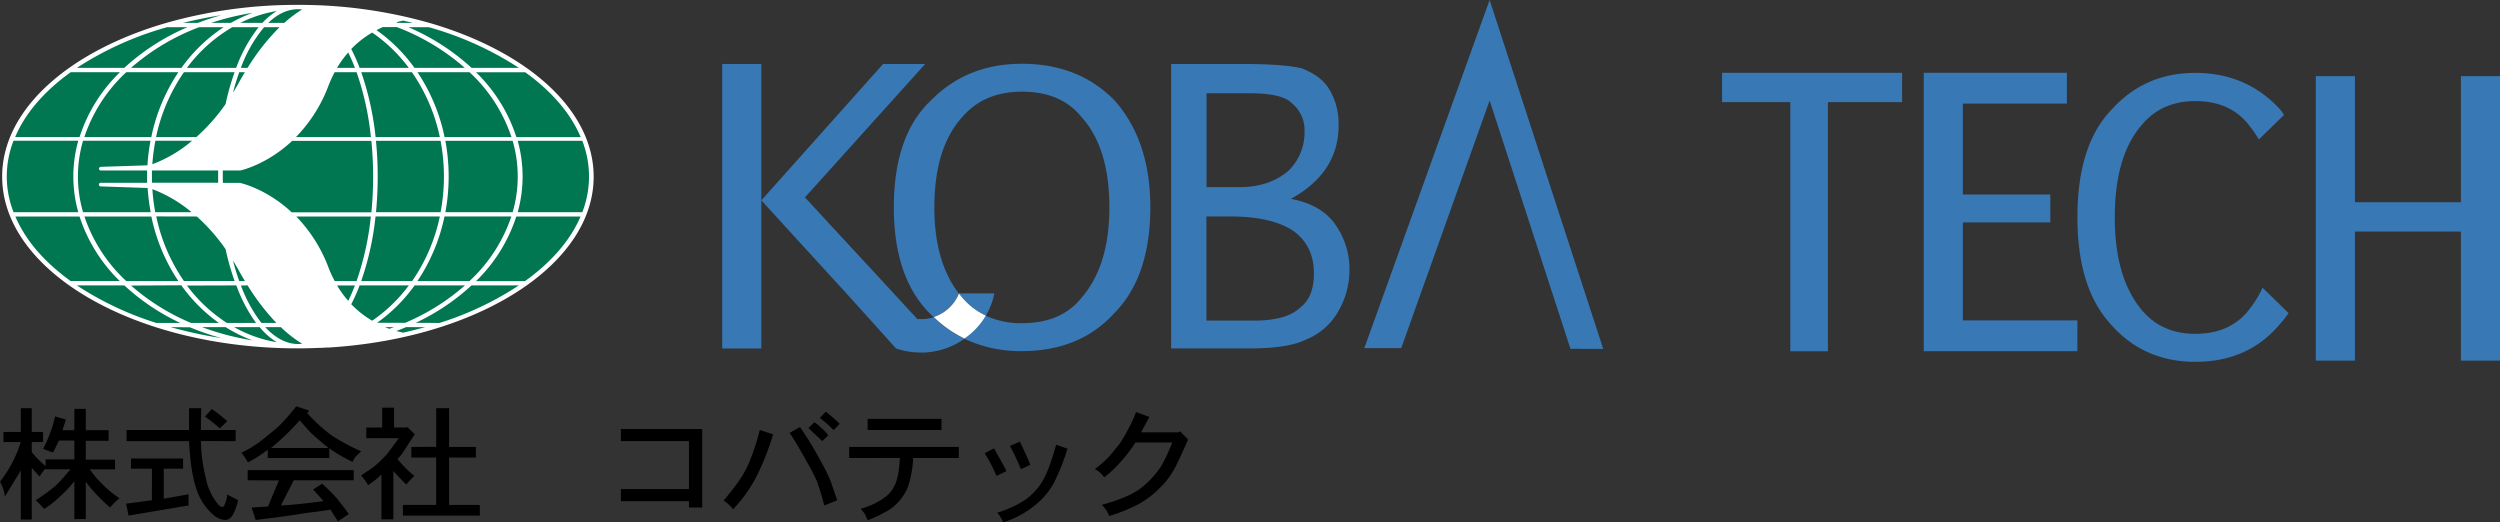 <svg xmlns="http://www.w3.org/2000/svg" viewBox="0 0 812.8 169.83"><rect x="0" y="0" width="812.8" height="169.83" fill="#333333" stroke="none"/><defs><style>.cls-1{fill:#3878b5;}.cls-2{fill:#007750;}.cls-3{fill:#fff;}.cls-4{fill:none;}</style></defs><title>アセット 3</title><g id="レイヤー_2" data-name="レイヤー 2"><g id="レイヤー_7" data-name="レイヤー 7"><path class="cls-1" d="M419.7,64.66q10.17,1.91,14.61,8.59A24.8,24.8,0,0,1,438.73,88a26.63,26.63,0,0,1-4,13.84,20.91,20.91,0,0,1-10.17,8.58q-5.76,2.85-18.14,2.85H380.77V20.8h23q13.71,0,19.47,1.43c4.13,1.59,7.09,3.81,8.85,6.67a21.5,21.5,0,0,1,3.11,11.92Q435.2,56.09,419.7,64.66ZM406.43,30.33H392.27V60.85h10.62q9.72,0,15.93-5.25a17.37,17.37,0,0,0,5.31-12.87,11.19,11.19,0,0,0-4-9.06C418.08,31.45,413.52,30.33,406.43,30.33Zm-6.2,40.05h-8v33.86h15.48c7.09,0,12.09-1.43,15.05-4.29q4.41-3.33,4.42-11,0-9-6.63-13.83Q413.5,70.4,400.23,70.38Z"/><path class="cls-1" d="M510.59,113.4,484.31,32.68l-28.74,80.5-12,0L484.31,0l36.93,113.44Z"/><path class="cls-1" d="M618.41,33.2H594.29v81H582.07v-81H559.88V23.67h58.53Z"/><polygon class="cls-1" points="800.09 24.75 800.09 65.75 765.64 65.75 765.64 24.75 752.92 24.75 752.92 117.24 765.64 117.24 765.64 75.28 800.09 75.28 800.09 117.24 812.8 117.24 812.8 24.75 800.09 24.75"/><polygon class="cls-1" points="638.16 104.17 638.16 72.31 666.6 72.31 666.6 63.24 638.16 63.24 638.16 33.68 671.98 33.68 671.98 23.66 625.45 23.66 625.45 70.32 625.45 114.18 675.4 114.18 675.4 104.17 638.16 104.17"/><path class="cls-1" d="M735.59,93.54a32.74,32.74,0,0,1-4.11,6.78q-6.09,8.21-17.77,8.21-11.21,0-17.76-8.21-8.4-10.47-8.39-29.62,0-19.59,8.39-29.62,6.56-8.22,17.76-8.21,11.68,0,17.77,8.21c.07.08.13.19.2.27a30.34,30.34,0,0,1,2.72,4l8.19-8c-.43-.61-.84-1.23-1.31-1.81a37.14,37.14,0,0,0-5.16-4.69c-6.26-4.75-13.71-7.15-22.41-7.15q-16.35,0-27.09,11.84Q675.4,47,675.41,70.7q0,22.8,10.74,34.63,10.76,12.3,27.56,12.31,17.29,0,27.57-12.31a33.22,33.22,0,0,0,2.78-3.53Z"/><path class="cls-2" d="M192.25,57.42c0-30.45-42.71-55.13-95.38-55.13S1.47,27,1.47,57.42s42.71,55.13,95.4,55.13S192.25,87.86,192.25,57.42Z"/><path class="cls-3" d="M106.72,113c1.27-.08,2.54-.17,3.79-.28,46.58-3.86,82.5-27.18,82.5-55.27,0-21.87-21.77-40.83-53.38-50h0A154.47,154.47,0,0,0,96.87,1.59h0A154.49,154.49,0,0,0,54.12,7.43h0C22.47,16.59.7,35.55.7,57.42c0,30.78,43.13,55.84,96.16,55.84h0c2.29,0,4.55-.06,6.8-.16,1,0,2-.07,3-.13ZM27.45,70.39H49.21a59.18,59.18,0,0,0,8.79,21H41.06A50.6,50.6,0,0,1,27.45,70.39ZM41.06,23.47H58a59.28,59.28,0,0,0-8.81,21.1H27.42A50.6,50.6,0,0,1,41.06,23.47ZM64.71,8.85h8A51.58,51.58,0,0,0,59,22.06H42.6A72.4,72.4,0,0,1,64.71,8.85ZM40.41,22.06H25A105.57,105.57,0,0,1,54.29,8.85h6.64A72.23,72.23,0,0,0,40.41,22.06Zm110.7,0H134.75A52.17,52.17,0,0,0,122.42,9.8c.66-.35,1.32-.67,2-1H129A72.29,72.29,0,0,1,151.11,22.06ZM132.79,8.85h6.65a105.64,105.64,0,0,1,29.25,13.21H153.31A72.23,72.23,0,0,0,132.79,8.85Zm33.5,35.72H144.54a59.47,59.47,0,0,0-8.81-21.1h16.92A50.6,50.6,0,0,1,166.29,44.57Zm-13.64,46.8H135.72a59.18,59.18,0,0,0,8.79-21h21.74A50.58,50.58,0,0,1,152.65,91.37ZM49.39,57.42c0-.68,0-1.36,0-2H70.92c0,.67,0,1.35,0,2s0,1.36,0,2H49.44C49.41,58.78,49.39,58.1,49.39,57.42Zm94.94,0A61.74,61.74,0,0,1,143.24,69h-21c.36-3.73.56-7.6.56-11.56s-.2-7.91-.57-11.67h21A62,62,0,0,1,144.33,57.42Zm-71.9,0c0-.68,0-1.36,0-2H78l.13,0c.13,0,8.54-1.84,16.86-9.62h25.75c.37,3.76.57,7.66.57,11.67s-.2,7.83-.56,11.56H94.84C86.55,61.29,78.18,59.49,78,59.46H72.46Q72.43,58.44,72.43,57.42Zm34.39-29.63a39.3,39.3,0,0,1,2-4.32h7.11a92.66,92.66,0,0,1,4.66,21.1H96.21A48,48,0,0,0,106.82,27.79Zm2.76-5.73a33,33,0,0,1,3.63-5c.78,1.56,1.51,3.24,2.19,5Zm-29.09,0H78.32A43.54,43.54,0,0,1,85.87,8.85h5A71.91,71.91,0,0,0,80.49,22.06Zm-.87,1.41c-.8,1.32-1.54,2.62-2.22,3.86-.54,1-1.1,1.89-1.66,2.81.61-2.34,1.3-4.57,2.05-6.67ZM113.21,97.8a33.94,33.94,0,0,1-3.62-5h5.81C114.71,94.56,114,96.24,113.21,97.8Zm-4.39-6.43a38.51,38.51,0,0,1-2-4.33,48,48,0,0,0-10.5-16.65h24.25a92.77,92.77,0,0,1-4.65,21ZM77.4,87.5c.68,1.25,1.42,2.55,2.23,3.87H77.79C77,89.26,76.35,87,75.73,84.69,76.29,85.6,76.85,86.52,77.4,87.5Zm3.1,5.29A73.83,73.83,0,0,0,89.86,105H85a45.8,45.8,0,0,1-6.66-12.16Zm44.7,13.57h2.88c-.49.19-1,.36-1.5.54Q125.91,106.66,125.2,106.36Zm-11-7.45a57.76,57.76,0,0,0,2.72-6.12h16A50.07,50.07,0,0,1,121,104.27,31.54,31.54,0,0,1,114.2,98.91Zm3.24-7.54a93.46,93.46,0,0,0,4.65-21H143a57.57,57.57,0,0,1-9,21Zm4.67-46.8a93.74,93.74,0,0,0-4.67-21.1h16.48A57.78,57.78,0,0,1,143,44.57Zm-5.19-22.51a58,58,0,0,0-2.72-6.13A31.33,31.33,0,0,1,121,10.59a49.75,49.75,0,0,1,11.9,11.47ZM92.44,7.43H87.23C90.18,4.59,93.44,3,96.85,3h0a12.44,12.44,0,0,1,1.37.09A39.74,39.74,0,0,0,92.44,7.43Zm-7.12,0H78.14A42.26,42.26,0,0,1,90,3.58,21.07,21.07,0,0,0,85.32,7.43ZM84.08,8.85a48,48,0,0,0-7.3,13.21h-16A49.29,49.29,0,0,1,75.51,8.85ZM76.27,23.47a82.22,82.22,0,0,0-2.93,10.36,60.57,60.57,0,0,1-9.51,10.74H50.74a57.63,57.63,0,0,1,9.07-21.1ZM62.46,45.75A43.56,43.56,0,0,1,49.53,53.4a61.73,61.73,0,0,1,1-7.65ZM62.3,69H50.48a61.22,61.22,0,0,1-.94-7.5A44.09,44.09,0,0,1,62.3,69ZM64,70.39A61,61,0,0,1,73.34,81a82.22,82.22,0,0,0,2.93,10.36H59.8a57.57,57.57,0,0,1-9-21Zm12.84,22.4A49.86,49.86,0,0,0,83.25,105H73.78a49.77,49.77,0,0,1-13-12.16Zm7.59,13.57A22.28,22.28,0,0,0,90,111.27a42.79,42.79,0,0,1-13.87-4.91Zm-2.25,4.31a85.78,85.78,0,0,1-16.49-4.31h7.67A45.31,45.31,0,0,0,82.13,110.67Zm14.72,1.17c-3.82,0-7.44-2-10.66-5.48H91.3a39.93,39.93,0,0,0,6.94,5.39,10.66,10.66,0,0,1-1.38.09Zm34.22-3.69c-.66-.13-1.41-.3-2.25-.54,1.06-.39,2.11-.81,3.14-1.25h6.24C135.88,107,133.49,107.61,131.07,108.15Zm4.05-3.2A71.34,71.34,0,0,0,153.3,92.79h15.39A102.81,102.81,0,0,1,142.88,105Zm-3.51,0h-9.07a52,52,0,0,0,12.21-12.16h16.36A71.3,71.3,0,0,1,131.61,105ZM144.8,69a63.58,63.58,0,0,0,0-23.23h21.87a41.59,41.59,0,0,1,0,23.23ZM75.08,7.43H68.67A87.75,87.75,0,0,1,82.12,4.17,46.27,46.27,0,0,0,75.08,7.43ZM48.94,45.75a62.72,62.72,0,0,0-1,8l-15.14.49a.63.63,0,0,0-.62.6.62.62,0,0,0,.64.59h15c0,.67,0,1.35,0,2s0,1.36,0,2h-15a.59.59,0,1,0,0,1.17L48,61.12a63.2,63.2,0,0,0,1,7.86H27a41.47,41.47,0,0,1,0-23.23Zm10,47A52.19,52.19,0,0,0,71.18,105H62.11a71.3,71.3,0,0,1-19.5-12.16ZM58.61,105H50.85A102.72,102.72,0,0,1,25,92.79H40.42A71.22,71.22,0,0,0,58.61,105Zm3.15,1.41A84.71,84.71,0,0,0,72,109.93a142.12,142.12,0,0,1-16.52-3.57Zm109-15h-16a51.42,51.42,0,0,0,13.09-21h20.89C185.42,78.18,179.18,85.3,170.73,91.37ZM189.31,69h-21a43.09,43.09,0,0,0,0-23.23h21a31.9,31.9,0,0,1,0,23.23Zm-.52-24.41h-20.9a51.36,51.36,0,0,0-13.13-21.1h16C179.22,29.57,185.48,36.74,188.79,44.57ZM129.31,7.43l-.46-.19q1.22-.33,2.22-.54c1.05.23,2.09.47,3.12.73ZM72,4.92c-2.61.72-5.15,1.57-7.62,2.51H59.54C63.56,6.43,67.74,5.59,72,4.92ZM23,23.47H39a51.28,51.28,0,0,0-13.14,21.1H4.92C8.23,36.74,14.49,29.57,23,23.47ZM4.45,45.75h21a42.83,42.83,0,0,0,0,23.23H4.4a31.83,31.83,0,0,1,0-23.23ZM5,70.39H25.86a51.44,51.44,0,0,0,13.1,21H23C14.53,85.3,8.29,78.18,5,70.39Z"/><path d="M1.13,140.43H6.77v-7.71h3.55v7.71H14v3.3H10.32V147a36,36,0,0,0,4.51,4.56v-2.2h9.35v-6.13h-5l-1.93,3.93a1.08,1.08,0,0,0-.48-.24c-.22,0-.62-.18-1.21-.39a14,14,0,0,1-1.53-.63,41.66,41.66,0,0,0,2.42-5.5,36.94,36.94,0,0,0,1.44-5l3.55,1-1.13,3.46h3.87v-6.92h3.71v6.92h7.42v3.46H27.89v6.13h9.52v3.14H29.18A37.16,37.16,0,0,0,38.86,162a19,19,0,0,0-3.07,3,55.79,55.79,0,0,1-7.9-8.34v12.11H24.18V156.46A42.63,42.63,0,0,1,18.86,162a27.05,27.05,0,0,1-4.51,3.46,32,32,0,0,0-2.74-2.83,61.82,61.82,0,0,0,6.12-4.41,50.25,50.25,0,0,0,5.16-5.66H14.83v-.31a17,17,0,0,0-1.93,2.67c-.43-.42-1.29-1.36-2.58-2.83v16.83H6.77v-16q-.64,1.1-5.16,8.49A13.63,13.63,0,0,0,0,156.62a41.43,41.43,0,0,0,6.77-12.89H1.13Z"/><path d="M42.6,152.37v-3.3H59.52v3.3H53.24v9.76l8.06-1.42v3.62l-19.51,3.3L41,163.7c.65,0,3.44-.37,8.39-1.1V152.37ZM65.33,139.8H76.62v3.61H65.33a52.54,52.54,0,0,0,1.61,12.11,19.12,19.12,0,0,0,3.39,7.71c.75,1.05,1.39,1.57,1.93,1.57a.64.64,0,0,0,.65-.47,10.64,10.64,0,0,0,1-3.62,26.59,26.59,0,0,0,3.55,1.89q-1.12,4.25-2.42,5.66a2.69,2.69,0,0,1-1.93.79,6.64,6.64,0,0,1-4-1.89A18.21,18.21,0,0,1,63.88,159q-1.93-5.5-2.42-15.57H41.15V139.8H61.46v-7.08h4Q65.32,135.07,65.33,139.8Zm1.29-4.41L68.88,133a47.37,47.37,0,0,1,5,3.94l-2.41,2.35A59.52,59.52,0,0,0,66.62,135.39Z"/><path d="M96.32,132.09l4.19,1.41-.64.79a53.58,53.58,0,0,0,7.9,7.24,65.52,65.52,0,0,0,9.67,5.19l-1,.94-.8.78a10.1,10.1,0,0,0-1,1.73,51.5,51.5,0,0,1-7.58-4.4v3.14h-20v-2.67a47.75,47.75,0,0,1-6.45,4.09,28.41,28.41,0,0,0-2.09-3.14,37.59,37.59,0,0,0,5.8-3.46q3.06-2.35,6.13-5A67.25,67.25,0,0,0,96.32,132.09Zm-15.8,24.06v-3.3H115v3.3H95.51l-4.19,8.18q4.37-.15,13.87-1.42l-3.39-3.77,2.9-1.89a51.72,51.72,0,0,1,5,5c1.72,2.21,3,3.83,3.71,4.88l-3.55,2.36-2.42-3.78c-2.79.42-4.89.71-6.28.87s-3,.39-4.68.71L87,168.57l-3.87.48L81.81,165l5.32-.32,3.55-8.49Zm16.93-19.5a77.6,77.6,0,0,1-9.35,9h18.7c-2.8-2.31-4.62-3.88-5.48-4.72S99.06,138.54,97.45,136.65Z"/><path d="M124.25,139v-6.45h3.87V139h4l.32-.16,2.41,2.36-3.7,5.66a11.54,11.54,0,0,1-1.94,2.36,38.51,38.51,0,0,0,5.48,5.5c-.32.32-.64.66-1,1l-1.61,1.8q-1.93-1.87-4.2-4.4v15.73h-3.87V154.26a25.11,25.11,0,0,1-4.35,3.46,18.06,18.06,0,0,0-2.26-3.14c.43-.32,1-.68,1.62-1.1l1.77-1.18a9.58,9.58,0,0,0,1.13-.87,34.8,34.8,0,0,0,4-3.93c.64-.84,1.26-1.65,1.85-2.44s1.21-1.65,1.86-2.59H119.09V139Zm17.57,6.29V132.72H146V145.3h8.71v3.46H146v15.41h10v3.46H131v-3.46h10.8V148.76h-8.06V145.3Z"/><path d="M201.86,143.41v-3.93H228.3V165H224v-2.05H201.86V159H224V143.41Z"/><path d="M238.33,165.59a11.2,11.2,0,0,0-3.06-2.83c2.15-2.62,3.71-4.62,4.68-6a32.65,32.65,0,0,0,3.7-6.61A71.37,71.37,0,0,0,247,139.8l4.35,1.41a82.81,82.81,0,0,1-5.8,14.47A46.36,46.36,0,0,1,238.33,165.59Zm18.38-24.85,3.39-1.89a123.87,123.87,0,0,1,7.25,12,48.57,48.57,0,0,1,2.91,6.14l1.93,5.66L268,164.33q-1.29-4.87-2.42-7.87a47.7,47.7,0,0,0-2.9-5.66c-.33-.63-1.13-2.06-2.42-4.32S257.79,142.31,256.71,140.74Zm12.58.79-1.94,1.88-4.51-4.24,1.93-1.89a18.24,18.24,0,0,1,2.34,1.89A16.81,16.81,0,0,1,269.29,141.53Zm-2.74-5.67,1.93-2a45.56,45.56,0,0,1,4.52,3.93l-1.94,2.05A45.91,45.91,0,0,0,266.55,135.86Z"/><path d="M276.09,148.91V145.3h35.63v3.61H296.89a35,35,0,0,1-1.77,9.6,17,17,0,0,1-4,5.66q-2.26,2.21-9,5l-1-2.2-1.29-1.57a23.93,23.93,0,0,0,7.74-3.62,10.1,10.1,0,0,0,3.55-4.56q1.13-2.5,1.45-8.34Zm6-9.11v-3.62h24v3.62Z"/><path d="M320.14,147.35l3.06-1.58c.54,1,1.16,2.18,1.86,3.38s1.42,2.55,2.17,4L324,154.73A54.7,54.7,0,0,0,320.14,147.35Zm6,22.48a8.94,8.94,0,0,0-1.94-3.14,36.08,36.08,0,0,0,9-4.09,20.65,20.65,0,0,0,5.64-6q2.27-3.78,4.52-12l3.7,1.26a69.73,69.73,0,0,1-4.51,11.32,24.22,24.22,0,0,1-5.48,6.61A30.65,30.65,0,0,1,326.11,169.83ZM328.36,145l3.22-1.42c1.51,3.15,2.64,5.66,3.39,7.55l-3.06,1.41A66,66,0,0,0,328.36,145Z"/><path d="M373.7,135.55l-2.74,5h12.09l.64-.31,2.58,2.67q-3.7,8.34-4.67,9.91a25.83,25.83,0,0,1-4.52,5.82,30.16,30.16,0,0,1-6.77,5.19,54.25,54.25,0,0,1-9.67,3.93,10.34,10.34,0,0,0-2.42-3.62,59,59,0,0,0,8.55-3,22.63,22.63,0,0,0,6.28-4.24,30,30,0,0,0,4.68-5.67,61.68,61.68,0,0,0,3.39-7.38H369.19a50.2,50.2,0,0,1-4.68,6.13,37.26,37.26,0,0,1-5.48,5.19c-.54-.63-.92-1.05-1.13-1.26a8,8,0,0,0-1.94-1.42,33.63,33.63,0,0,0,4.36-3.77c.85-.95,2-2.36,3.55-4.25a48.81,48.81,0,0,0,3.22-5.5,38.62,38.62,0,0,0,2.26-5Z"/><path class="cls-4" d="M320.52,102.62a27.21,27.21,0,0,0,11.77,2.46c8.46,0,14.91-2.72,19.3-8.16q9.15-10.44,9.15-29.48,0-19.5-9.15-29.48c-4.39-5.43-10.84-8.16-19.3-8.16Q320.1,29.8,313,38q-9.15,10-9.15,29.48c0,11.81,2.67,21.11,7.94,28h11.51A23,23,0,0,1,320.52,102.62Z"/><path class="cls-1" d="M362.26,32.53q-11.68-11.8-30-11.8-17.81,0-29.46,11.8-12.19,11.34-12.2,34.91,0,22.68,11.69,34.47c.39.41.82.76,1.22,1.16a13.2,13.2,0,0,0,8.21-7.68h0c-5.27-6.84-7.94-16.14-7.94-27.95q0-19.5,9.15-29.48,7.1-8.14,19.3-8.16c8.46,0,14.91,2.73,19.3,8.16q9.15,10,9.15,29.48,0,19.05-9.15,29.48c-4.39,5.44-10.84,8.16-19.3,8.16a27.21,27.21,0,0,1-11.77-2.46,23.79,23.79,0,0,1-7,7.48,42.57,42.57,0,0,0,18.73,4.05q18.79,0,30-12.24Q373.95,90.12,374,67.44,374,45.68,362.26,32.53Z"/><path class="cls-1" d="M299.36,103.74c-.38,0-.74,0-1.11,0L286.11,90.56l-8.92-9.63L261.7,64.18,300.8,20.8H287.11L247.52,65.14l28,30.63,15.81,17.52a24.46,24.46,0,0,0,7.92,1.32h.13c.24,0,.48,0,.72,0,.44,0,.89,0,1.32-.06a24.48,24.48,0,0,0,12.16-4.41,38.25,38.25,0,0,1-10-7A13.45,13.45,0,0,1,299.36,103.74Z"/><path class="cls-1" d="M320.52,102.62a23,23,0,0,0,2.77-7.22H311.78c.4.5.78,1,1.21,1.53A22.48,22.48,0,0,0,320.52,102.62Z"/><path class="cls-3" d="M320.52,102.62a22.48,22.48,0,0,1-7.53-5.7c-.43-.49-.81-1-1.21-1.53h0a13.2,13.2,0,0,1-8.21,7.68,38.25,38.25,0,0,0,10,7A23.79,23.79,0,0,0,320.52,102.62Z"/><polygon class="cls-1" points="234.8 20.8 234.8 113.29 247.52 113.29 247.52 65.14 247.52 20.8 234.8 20.8"/></g></g></svg>